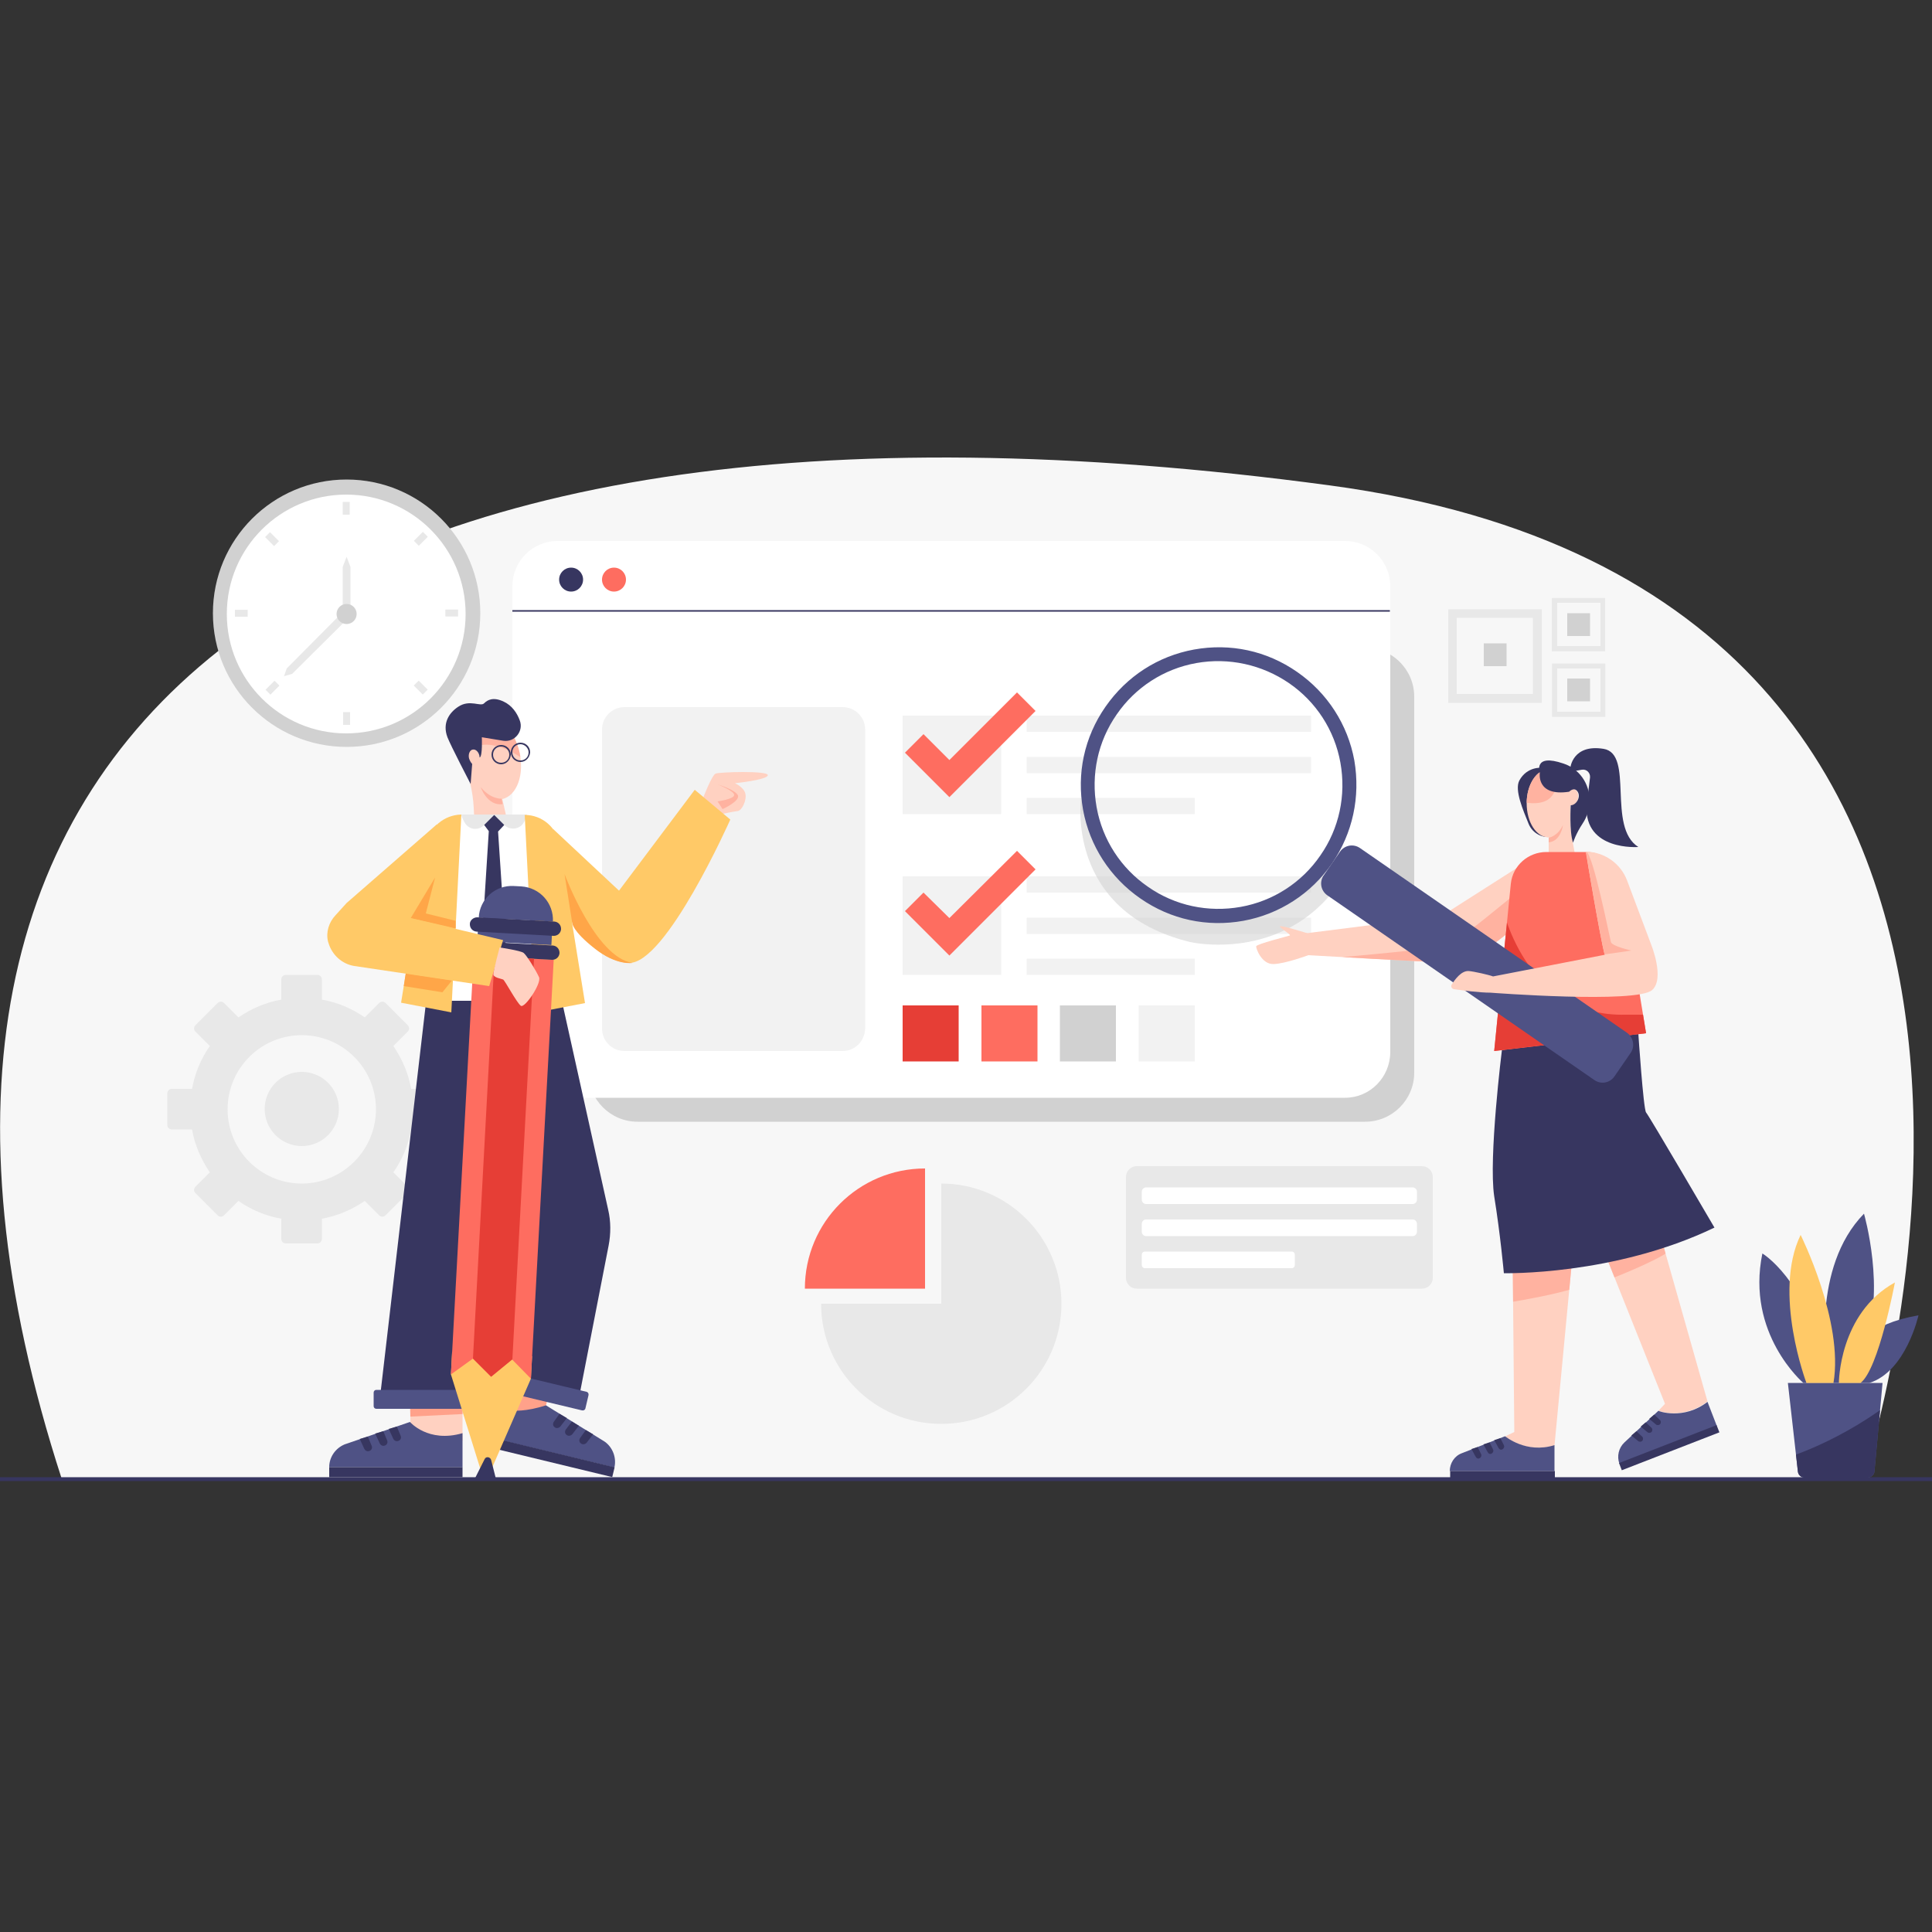 <?xml version="1.0" encoding="utf-8"?>
<!-- Generator: Adobe Illustrator 24.3.0, SVG Export Plug-In . SVG Version: 6.00 Build 0)  -->
<svg version="1.1" id="Layer_1" xmlns="http://www.w3.org/2000/svg" xmlns:xlink="http://www.w3.org/1999/xlink" x="0px" y="0px"
	 viewBox="0 0 50 50" style="enable-background:new 0 0 50 50;" xml:space="preserve">
<rect x="0" y="0" width="50" height="50" fill="#333333" stroke="none"/>
<style type="text/css">
	.st0{fill:#F7F7F7;}
	.st1{fill:#E8E8E8;}
	.st2{fill:#FE6D60;}
	.st3{fill:#D1D1D1;}
	.st4{fill:#FFFFFF;}
	.st5{fill:#373660;}
	.st6{fill:#F2F2F2;}
	.st7{fill:#E63E36;}
	.st8{opacity:0.57;fill:#D1D1D1;}
	.st9{clip-path:url(#XMLID_2_);fill:#FFB2A0;}
	.st10{fill:#4F5285;}
	.st11{clip-path:url(#XMLID_3_);fill:#FFB2A0;}
	.st12{clip-path:url(#XMLID_4_);fill:#FFB2A0;}
	.st13{fill:#FFB2A0;}
	.st14{clip-path:url(#XMLID_5_);fill:#FFB2A0;}
	.st15{fill:#FFD1C1;}
	.st16{clip-path:url(#XMLID_6_);fill:#E63E36;}
	.st17{clip-path:url(#XMLID_7_);fill:#FFB2A0;}
	.st18{clip-path:url(#XMLID_8_);fill:#FFA18A;}
	.st19{fill:#FFA18A;}
	.st20{clip-path:url(#XMLID_9_);fill:#FFB2A0;}
	.st21{fill:#FFC967;}
	.st22{fill:#FFA648;}
	.st23{clip-path:url(#XMLID_11_);fill:#373660;}
	.st24{clip-path:url(#XMLID_12_);fill:#373660;}
</style>
<g>
	<path class="st0" d="M1.6,38.28h46.61c0,0,7.62-22.85-13.81-25.72C7.82,8.98-4.68,18.94,1.6,38.28z"/>
	<g>
		<g>
			<path class="st1" d="M7.81,30.63c-1.06,0-1.92-0.86-1.92-1.92c0-1.06,0.86-1.92,1.92-1.92c1.06,0,1.92,0.86,1.92,1.92
				C9.73,29.76,8.87,30.63,7.81,30.63z M11.16,28.18h-0.52c-0.07-0.4-0.23-0.77-0.46-1.11l0.37-0.37c0.05-0.05,0.05-0.12,0-0.17
				l-0.57-0.57c-0.05-0.05-0.12-0.05-0.17,0l-0.37,0.37c-0.33-0.23-0.71-0.39-1.11-0.46v-0.52c0-0.07-0.05-0.12-0.12-0.12H7.4
				c-0.07,0-0.12,0.05-0.12,0.12v0.52c-0.4,0.07-0.77,0.23-1.11,0.46L5.8,25.96c-0.05-0.05-0.12-0.05-0.17,0l-0.57,0.57
				c-0.05,0.05-0.05,0.12,0,0.17l0.37,0.37c-0.23,0.33-0.39,0.71-0.46,1.11H4.45c-0.07,0-0.12,0.05-0.12,0.12v0.81
				c0,0.07,0.05,0.12,0.12,0.12h0.52c0.07,0.4,0.23,0.77,0.46,1.11l-0.37,0.37c-0.05,0.05-0.05,0.12,0,0.17l0.57,0.57
				c0.05,0.05,0.12,0.05,0.17,0l0.37-0.37c0.33,0.23,0.71,0.39,1.11,0.46v0.52c0,0.07,0.05,0.12,0.12,0.12h0.81
				c0.07,0,0.12-0.05,0.12-0.12v-0.52c0.4-0.07,0.77-0.23,1.11-0.46l0.37,0.37c0.05,0.05,0.12,0.05,0.17,0l0.57-0.57
				c0.05-0.05,0.05-0.12,0-0.17l-0.37-0.37c0.23-0.33,0.39-0.71,0.46-1.11h0.52c0.07,0,0.12-0.05,0.12-0.12V28.3
				C11.28,28.23,11.23,28.18,11.16,28.18z"/>
		</g>
		<circle class="st1" cx="7.81" cy="28.7" r="0.96"/>
	</g>
	<g>
		<path class="st1" d="M24.36,30.63v3.11h-3.11c0,1.72,1.39,3.11,3.11,3.11c1.72,0,3.11-1.39,3.11-3.11
			C27.47,32.02,26.07,30.63,24.36,30.63z"/>
		<path class="st2" d="M23.94,30.24c-1.72,0-3.11,1.39-3.11,3.11h3.11V30.24z"/>
	</g>
	<g>
		<g>
			<path class="st3" d="M35.33,29.03H16.5c-0.7,0-1.27-0.57-1.27-1.27v-9.73c0-0.7,0.57-1.27,1.27-1.27h18.83
				c0.7,0,1.27,0.57,1.27,1.27v9.73C36.6,28.46,36.03,29.03,35.33,29.03z"/>
			<g>
				<g>
					<path class="st4" d="M34.81,28.41H14.43c-0.64,0-1.17-0.52-1.17-1.17V15.17c0-0.64,0.52-1.17,1.17-1.17h20.38
						c0.64,0,1.17,0.52,1.17,1.17v12.07C35.97,27.89,35.45,28.41,34.81,28.41z"/>
					<rect x="13.26" y="15.79" class="st5" width="22.71" height="0.04"/>
					<circle class="st5" cx="14.78" cy="15" r="0.31"/>
					<circle class="st2" cx="15.89" cy="15" r="0.31"/>
					<circle class="st4" cx="17" cy="15" r="0.31"/>
				</g>
				<g>
					<g>
						<rect x="23.36" y="18.52" class="st6" width="2.55" height="2.55"/>
						<g>
							<rect x="26.57" y="18.52" class="st6" width="7.36" height="0.42"/>
							<rect x="26.57" y="19.59" class="st6" width="7.36" height="0.42"/>
							<rect x="26.57" y="20.65" class="st6" width="4.35" height="0.42"/>
						</g>
					</g>
					<polygon class="st2" points="24.57,19.67 26.32,17.92 26.8,18.4 25.05,20.15 24.57,20.63 24.09,20.15 23.42,19.48 23.9,19 
											"/>
				</g>
				<g>
					<g>
						<rect x="23.36" y="22.68" class="st6" width="2.55" height="2.55"/>
						<g>
							<rect x="26.57" y="22.68" class="st6" width="7.36" height="0.42"/>
							<rect x="26.57" y="23.75" class="st6" width="7.36" height="0.42"/>
							<rect x="26.57" y="24.81" class="st6" width="4.35" height="0.42"/>
						</g>
					</g>
					<polygon class="st2" points="24.57,23.76 26.32,22.02 26.8,22.5 25.05,24.25 24.57,24.73 24.09,24.25 23.42,23.58 23.9,23.1 
											"/>
				</g>
			</g>
		</g>
		<g>
			<rect x="23.36" y="26.02" class="st7" width="1.45" height="1.45"/>
			<rect x="25.4" y="26.02" class="st2" width="1.45" height="1.45"/>
			<rect x="27.43" y="26.02" class="st3" width="1.45" height="1.45"/>
			<rect x="29.47" y="26.02" class="st6" width="1.45" height="1.45"/>
		</g>
		<path class="st6" d="M21.81,27.2h-5.65c-0.32,0-0.58-0.26-0.58-0.58v-7.74c0-0.32,0.26-0.58,0.58-0.58h5.65
			c0.32,0,0.58,0.26,0.58,0.58v7.74C22.38,26.94,22.13,27.2,21.81,27.2z"/>
	</g>
	<g>
		<path class="st8" d="M27.98,20.63c0,0-0.45,2.95,2.82,3.75c0,0,2.37,0.55,3.83-1.48l-0.56-0.36c0,0-1.16,1.32-2.85,1.22
			C29.53,23.66,28.09,21.44,27.98,20.63z"/>
		<g>
			<g>
				<g>
					<defs>
						<path id="XMLID_195_" d="M39.15,32.77l0.04,4.29l-0.23,0.11c0,0,0.48,0.46,1.27,0.24l0.44-4.64H39.15z"/>
					</defs>
					<use xlink:href="#XMLID_195_"  style="overflow:visible;fill:#FFD1C1;"/>
					<clipPath id="XMLID_2_">
						<use xlink:href="#XMLID_195_"  style="overflow:visible;"/>
					</clipPath>
					<path class="st9" d="M38.65,33.77c0,0,2.41-0.35,2.49-0.65l-0.06-0.93l-2.4,0.19L38.65,33.77z"/>
				</g>
				<g>
					<path class="st10" d="M40.23,37.4v0.67h-2.71l0,0c0-0.2,0.12-0.39,0.31-0.46l1.12-0.44C38.96,37.17,39.49,37.63,40.23,37.4z"/>
					<path class="st5" d="M38.83,37.22l0.09,0.18c0.02,0.04,0,0.09-0.04,0.11l0,0c-0.04,0.02-0.08,0-0.1-0.04l-0.11-0.2L38.83,37.22
						z"/>
					<path class="st5" d="M38.55,37.33l0.09,0.18c0.02,0.04,0,0.09-0.04,0.11l0,0c-0.04,0.02-0.08,0-0.1-0.04l-0.11-0.2L38.55,37.33
						z"/>
					<path class="st5" d="M38.24,37.45l0.09,0.18c0.02,0.04,0,0.09-0.04,0.11l0,0c-0.04,0.02-0.08,0-0.1-0.04l-0.11-0.2L38.24,37.45
						z"/>
					<rect x="37.53" y="38.07" class="st5" width="2.71" height="0.2"/>
				</g>
			</g>
			<g>
				<g>
					<defs>
						<path id="XMLID_194_" d="M41.5,32.35l1.59,3.98l-0.17,0.18c0,0,0.62,0.25,1.27-0.24l-1.27-4.48L41.5,32.35z"/>
					</defs>
					<use xlink:href="#XMLID_194_"  style="overflow:visible;fill:#FFD1C1;"/>
					<clipPath id="XMLID_3_">
						<use xlink:href="#XMLID_194_"  style="overflow:visible;"/>
					</clipPath>
					<path class="st11" d="M41.78,33.06c0,0,1.07-0.42,1.42-0.68l-0.22-0.8l-1.79,0.56L41.78,33.06"/>
				</g>
				<g>
					<path class="st10" d="M44.19,36.28l0.24,0.62l-2.52,0.98l0,0c-0.07-0.19-0.02-0.41,0.13-0.55l0.88-0.82
						C42.91,36.52,43.57,36.76,44.19,36.28z"/>
					<path class="st5" d="M42.81,36.61l0.15,0.14c0.03,0.03,0.03,0.08,0,0.11l0,0c-0.03,0.03-0.08,0.03-0.11,0l-0.17-0.14
						L42.81,36.61z"/>
					<path class="st5" d="M42.59,36.81l0.15,0.14c0.03,0.03,0.03,0.08,0,0.11l0,0c-0.03,0.03-0.08,0.03-0.11,0l-0.17-0.14
						L42.59,36.81z"/>
					<path class="st5" d="M42.35,37.04l0.15,0.14c0.03,0.03,0.03,0.08,0,0.11l0,0c-0.03,0.03-0.08,0.03-0.11,0l-0.17-0.14
						L42.35,37.04z"/>
					
						<rect x="41.85" y="37.38" transform="matrix(0.932 -0.362 0.362 0.932 -10.636 18.175)" class="st5" width="2.71" height="0.2"/>
				</g>
			</g>
			<path class="st5" d="M38.87,27.17c0,0-0.35,2.8-0.2,3.79c0.16,0.99,0.25,1.99,0.25,1.99s2.85,0.07,5.45-1.18
				c0,0-1.69-2.89-1.77-2.98c-0.07-0.09-0.2-2.04-0.2-2.04L38.87,27.17z"/>
			<g>
				<path class="st5" d="M39.9,19.87c0,0-0.38-0.04-0.58,0.33c-0.13,0.25,0.1,0.77,0.24,1.12c0.1,0.25,0.38,0.4,0.64,0.32
					c0.02-0.01,0.04-0.01,0.06-0.02L39.9,19.87z"/>
				<g>
					<defs>
						<path id="XMLID_193_" d="M40.66,20.84c0.08,0.01,0.16-0.07,0.18-0.18c0.02-0.12-0.03-0.22-0.1-0.24
							c-0.05-0.01-0.1,0.02-0.13,0.06c-0.08-0.33-0.29-0.57-0.53-0.57c-0.31,0-0.57,0.39-0.57,0.88c0,0.49,0.25,0.88,0.57,0.88v0.66
							l0.72,0l-0.11-0.6c-0.03-0.17-0.05-0.34-0.05-0.51v-0.39C40.65,20.84,40.66,20.84,40.66,20.84z"/>
					</defs>
					<use xlink:href="#XMLID_193_"  style="overflow:visible;fill:#FFD1C1;"/>
					<clipPath id="XMLID_4_">
						<use xlink:href="#XMLID_193_"  style="overflow:visible;"/>
					</clipPath>
					<path class="st12" d="M40.3,19.92c0,0,0.07,0.55-0.22,0.76c-0.24,0.18-0.65,0.08-0.65,0.08s0.22-0.85,0.4-0.9
						C40.01,19.81,40.3,19.92,40.3,19.92z"/>
				</g>
				<path class="st13" d="M40.08,21.68c0,0,0.23-0.03,0.37-0.33c0,0-0.05,0.42-0.37,0.45V21.68z"/>
				<path class="st5" d="M39.85,20c0,0-0.1,0.62,0.76,0.49c0,0,0.13-0.14,0.22,0c0.09,0.14-0.04,0.35-0.18,0.35
					c0,0-0.04,0.68,0.06,0.97c0,0,0.07-0.23,0.25-0.5c0.24-0.36,0.24-0.84-0.01-1.19c-0.11-0.15-0.27-0.29-0.49-0.36
					C39.67,19.49,39.85,20,39.85,20z"/>
				<path class="st5" d="M40.64,19.87c0,0,0.06-0.62,0.86-0.49c0.8,0.13,0.08,2.02,0.9,2.54c0,0-1.4,0.11-1.34-1.07l0.09-0.73
					c0.01-0.12-0.09-0.22-0.21-0.2l-0.17,0.03L40.64,19.87z"/>
			</g>
			<g>
				<g>
					<defs>
						<path id="XMLID_192_" d="M39.59,22.25l-2.29,1.46l-3.55,0.45l0.11,0.56c0,0,3.43,0.2,3.87,0.2s1.76-1.16,1.76-1.16
							L39.59,22.25z"/>
					</defs>
					<use xlink:href="#XMLID_192_"  style="overflow:visible;fill:#FFD1C1;"/>
					<clipPath id="XMLID_5_">
						<use xlink:href="#XMLID_192_"  style="overflow:visible;"/>
					</clipPath>
					<path class="st14" d="M34.74,24.77c0,0,2.51-0.22,2.75-0.31c0.24-0.09,1.74-1.34,1.74-1.34l0.05,1.39c0,0-1.39,0.74-1.95,0.71
						S34.74,24.77,34.74,24.77"/>
				</g>
				<path class="st15" d="M33.86,24.16c0,0-0.67-0.21-0.73-0.19c-0.06,0.02,0.3,0.22,0.25,0.24c-0.05,0.02-0.86,0.22-0.87,0.28
					c-0.01,0.05,0.14,0.47,0.45,0.46c0.31-0.01,0.9-0.23,0.9-0.23V24.16z"/>
			</g>
			<g>
				<defs>
					<path id="XMLID_191_" d="M38.67,27.2l0.43-4.33c0.05-0.47,0.45-0.82,0.92-0.82h1.03c0.45,0,0.84,0.33,0.91,0.78l0.64,3.91
						L38.67,27.2z"/>
				</defs>
				<use xlink:href="#XMLID_191_"  style="overflow:visible;fill:#FE6D60;"/>
				<clipPath id="XMLID_6_">
					<use xlink:href="#XMLID_191_"  style="overflow:visible;"/>
				</clipPath>
				<path class="st16" d="M38.86,23.39c0,0,0.57,2.94,3.21,2.87h0.61l0.14,0.63l-4.26,0.52L38.86,23.39z"/>
			</g>
			<g>
				<g>
					<path class="st10" d="M34.47,22.35c-0.54,0.78-1.36,1.31-2.29,1.48c-0.94,0.17-1.88-0.03-2.67-0.58
						c-0.78-0.54-1.31-1.36-1.48-2.29c-0.17-0.94,0.03-1.88,0.58-2.67s1.36-1.31,2.29-1.48c0.94-0.17,1.88,0.03,2.67,0.58
						c0.78,0.54,1.31,1.36,1.48,2.29C35.21,20.62,35.01,21.56,34.47,22.35z M28.9,18.49c-0.49,0.7-0.67,1.56-0.52,2.4
						c0.15,0.84,0.63,1.58,1.33,2.06c0.7,0.49,1.56,0.67,2.4,0.52c0.84-0.15,1.58-0.63,2.06-1.33c0.49-0.7,0.67-1.56,0.52-2.4
						c-0.15-0.84-0.63-1.58-1.33-2.06s-1.56-0.67-2.4-0.52C30.12,17.31,29.38,17.79,28.9,18.49z"/>
				</g>
				<path class="st10" d="M42.2,27.25l-0.42,0.61c-0.12,0.17-0.35,0.21-0.52,0.09l-6.91-4.78c-0.17-0.12-0.21-0.35-0.09-0.52
					l0.42-0.61c0.12-0.17,0.35-0.21,0.52-0.09l6.91,4.78C42.27,26.85,42.32,27.08,42.2,27.25z"/>
			</g>
			<g>
				<defs>
					<path id="XMLID_190_" d="M42.73,24.44l-0.62-1.65c-0.17-0.45-0.59-0.74-1.07-0.75l0,0c0,0,0.37,2.23,0.49,2.67l-2.89,0.56
						c-0.1-0.04-0.5-0.13-0.63-0.14c-0.19-0.01-0.35,0.21-0.44,0.35c-0.03,0.05,0,0.11,0.06,0.12c0.21,0.03,0.66,0.09,0.94,0.09
						c0,0,3.8,0.29,4.19-0.07C43.09,25.32,42.73,24.44,42.73,24.44z"/>
				</defs>
				<use xlink:href="#XMLID_190_"  style="overflow:visible;fill:#FFD1C1;"/>
				<clipPath id="XMLID_7_">
					<use xlink:href="#XMLID_190_"  style="overflow:visible;"/>
				</clipPath>
				<path class="st17" d="M41.53,24.7l0.69-0.1c0,0-0.5-0.11-0.53-0.22c-0.03-0.11-0.46-2.28-0.64-2.34c-0.19-0.06,0,0,0,0
					S41.41,24.58,41.53,24.7"/>
			</g>
		</g>
	</g>
	<g>
		<g>
			<path class="st15" d="M18.18,20.69c0,0,0.24-0.63,0.34-0.67c0.1-0.04,1.35-0.08,1.35,0.04c0.01,0.12-0.85,0.21-0.85,0.21
				s0.23,0.1,0.27,0.27s-0.09,0.44-0.2,0.45c-0.11,0.01-0.47,0.09-0.47,0.09L18.18,20.69z"/>
			<path class="st13" d="M18.57,20.3c0,0,0.42,0.16,0.43,0.27c0.01,0.11-0.43,0.17-0.43,0.17l0.13,0.2c0,0,0.44-0.2,0.4-0.35
				C19.04,20.44,18.57,20.3,18.57,20.3z"/>
		</g>
		<g>
			<g>
				<g>
					<defs>
						<polygon id="XMLID_189_" points="10.61,36.05 10.63,37.29 11.97,37.29 11.97,36.05 						"/>
					</defs>
					<use xlink:href="#XMLID_189_"  style="overflow:visible;fill:#FFD1C1;"/>
					<clipPath id="XMLID_8_">
						<use xlink:href="#XMLID_189_"  style="overflow:visible;"/>
					</clipPath>
					<polygon class="st18" points="10.44,36.67 12.08,36.59 12.1,35.98 10.49,35.96 					"/>
				</g>
				<polygon class="st19" points="14.28,35.75 13.99,36.95 12.69,36.66 12.95,35.45 				"/>
				<g>
					<path class="st10" d="M14.13,36.37l1.52,0.94c0.21,0.15,0.31,0.42,0.25,0.67l0,0l-3.36-0.81l0.19-0.81
						C12.75,36.36,13.13,36.69,14.13,36.37z"/>
					
						<rect x="14.07" y="35.97" transform="matrix(0.235 -0.972 0.972 0.235 -25.778 42.639)" class="st5" width="0.26" height="3.45"/>
				</g>
				<g>
					<path class="st10" d="M11.97,37.09v0.88H8.52l0,0c0-0.26,0.16-0.49,0.4-0.59l1.69-0.58C10.61,36.8,11.08,37.35,11.97,37.09z"/>
					<rect x="8.52" y="37.97" class="st5" width="3.45" height="0.26"/>
				</g>
				<g>
					<path class="st5" d="M14.48,36.59l-0.15,0.21c-0.03,0.05-0.02,0.11,0.03,0.14l0,0c0.04,0.03,0.1,0.02,0.14-0.02l0.17-0.22
						L14.48,36.59z"/>
					<path class="st5" d="M14.8,36.79L14.64,37c-0.03,0.05-0.02,0.11,0.03,0.14l0,0c0.04,0.03,0.1,0.02,0.14-0.02l0.17-0.22
						L14.8,36.79z"/>
					<path class="st5" d="M15.16,37.01l-0.15,0.21c-0.03,0.05-0.02,0.11,0.03,0.14h0c0.04,0.03,0.1,0.02,0.14-0.02l0.17-0.22
						L15.16,37.01z"/>
				</g>
				<g>
					<path class="st5" d="M10.27,36.92l0.1,0.24c0.02,0.05,0,0.11-0.06,0.13l0,0c-0.05,0.02-0.1,0-0.13-0.05l-0.12-0.26L10.27,36.92
						z"/>
					<path class="st5" d="M9.92,37.04l0.1,0.24c0.02,0.05,0,0.11-0.06,0.13l0,0c-0.05,0.02-0.1,0-0.13-0.05l-0.12-0.26L9.92,37.04z"
						/>
					<path class="st5" d="M9.52,37.18l0.1,0.24c0.02,0.05,0,0.11-0.06,0.13l0,0c-0.05,0.02-0.1,0-0.13-0.05l-0.12-0.26L9.52,37.18z"
						/>
				</g>
			</g>
			<path class="st5" d="M14.54,25.9h-3.51L9.8,36.46h2.46l0.59-9.29l0.89,4.43l-1.02,4.32l2.21,0.53l0.82-4.21
				c0.06-0.31,0.06-0.63-0.01-0.93L14.54,25.9z"/>
			<g>
				<path class="st10" d="M12.33,36.46H9.74c-0.04,0-0.07-0.03-0.07-0.07v-0.35c0-0.04,0.03-0.07,0.07-0.07h2.58
					c0.04,0,0.07,0.03,0.07,0.07v0.35C12.4,36.43,12.37,36.46,12.33,36.46z"/>
				<path class="st10" d="M15.06,36.5l-2.51-0.6c-0.04-0.01-0.06-0.05-0.05-0.09l0.08-0.34c0.01-0.04,0.05-0.06,0.09-0.05l2.51,0.6
					c0.04,0.01,0.06,0.05,0.05,0.09l-0.08,0.34C15.14,36.49,15.1,36.51,15.06,36.5z"/>
			</g>
		</g>
		<g>
			<g>
				<defs>
					<path id="XMLID_174_" d="M12.49,18.53c-0.38,0.09-0.58,0.64-0.44,1.23l0.12,0.52c0.05,0.21,0.08,0.42,0.09,0.63l0.04,0.76
						l0.88-0.2l-0.18-0.79c0.38-0.09,0.58-0.64,0.44-1.23C13.29,18.85,12.87,18.45,12.49,18.53z"/>
				</defs>
				<use xlink:href="#XMLID_174_"  style="overflow:visible;fill:#FFD1C1;"/>
				<clipPath id="XMLID_9_">
					<use xlink:href="#XMLID_174_"  style="overflow:visible;"/>
				</clipPath>
				<path class="st20" d="M13.46,19.59c0,0-0.58-0.41-1.05-0.3l-0.05-0.31l1.08,0.1C13.44,19.07,13.55,19.49,13.46,19.59"/>
			</g>
			<path class="st13" d="M12.98,20.67c0,0-0.28,0.02-0.54-0.3c0,0,0.17,0.5,0.57,0.44L12.98,20.67z"/>
		</g>
		<path class="st5" d="M13.04,18.16c-0.27-0.13-0.42-0.05-0.51,0.04c-0.09,0.1-0.37-0.11-0.67,0.09c-0.23,0.15-0.42,0.42-0.28,0.79
			c0.08,0.21,0.6,1.21,0.6,1.21l0.04-0.52c-0.03-0.03-0.06-0.08-0.08-0.14c-0.03-0.11,0.02-0.22,0.09-0.23
			c0.08-0.02,0.16,0.06,0.18,0.17c0,0.01,0,0.02,0,0.03c0,0,0,0,0.01,0c0.07-0.05,0.05-0.52,0.05-0.52l0.55,0.09
			c0.3,0.05,0.54-0.25,0.43-0.53C13.38,18.45,13.25,18.26,13.04,18.16z"/>
		<path class="st4" d="M10.75,25.9l0.68-4.29c0.05-0.31,0.31-0.53,0.63-0.53h1.46c0.31,0,0.58,0.23,0.63,0.54l0.64,4.28H10.75z"/>
		<path class="st1" d="M13.64,21.08H12.8h-0.02h-0.84c0.01,0.07,0.05,0.15,0.1,0.23c0.11,0.17,0.35,0.19,0.49,0.04l0.26-0.27
			l0.26,0.27c0.14,0.14,0.38,0.12,0.49-0.04C13.59,21.23,13.63,21.15,13.64,21.08z"/>
		<polygon class="st5" points="12.89,21.52 13.05,21.35 12.79,21.09 12.53,21.35 12.65,21.51 12.45,24.68 12.77,25.11 13.1,24.68 		
			"/>
		<path class="st21" d="M11.94,21.08l-0.26,5.12l-1.3-0.25l0.66-4.09C11.11,21.41,11.49,21.09,11.94,21.08L11.94,21.08z"/>
		<g>
			<defs>
				<path id="XMLID_173_" d="M13.58,21.09l0.26,5.12l1.3-0.25l-0.66-4.09C14.42,21.42,14.03,21.09,13.58,21.09L13.58,21.09z"/>
			</defs>
			<use xlink:href="#XMLID_173_"  style="overflow:visible;fill:#FFC967;"/>
			<clipPath id="XMLID_10_">
				<use xlink:href="#XMLID_173_"  style="overflow:visible;"/>
			</clipPath>
		</g>
		<polygon class="st21" points="11.31,21.33 8.97,23.37 10.2,24.52 11.48,23.33 		"/>
		<path class="st22" d="M10.63,23.76l0.63-1.05l-0.24,0.93l0.77,0.19c0,0,0.01,0.21,0,0.2S10.63,23.76,10.63,23.76z"/>
		<polygon class="st22" points="10.5,25.19 11.7,25.37 11.45,25.68 10.45,25.52 		"/>
		<g>
			<path class="st5" d="M12.97,19.78c-0.14,0-0.25-0.11-0.25-0.25c0-0.14,0.11-0.25,0.25-0.25c0.14,0,0.25,0.11,0.25,0.25
				C13.21,19.67,13.1,19.78,12.97,19.78z M12.97,19.32c-0.12,0-0.21,0.09-0.21,0.21s0.09,0.21,0.21,0.21c0.12,0,0.21-0.09,0.21-0.21
				S13.08,19.32,12.97,19.32z"/>
			<path class="st5" d="M13.47,19.72c-0.14,0-0.25-0.11-0.25-0.25c0-0.14,0.11-0.25,0.25-0.25c0.14,0,0.25,0.11,0.25,0.25
				C13.71,19.61,13.6,19.72,13.47,19.72z M13.47,19.26c-0.12,0-0.21,0.09-0.21,0.21c0,0.12,0.09,0.21,0.21,0.21
				c0.12,0,0.21-0.09,0.21-0.21C13.68,19.36,13.58,19.26,13.47,19.26z"/>
		</g>
		<g>
			<path class="st21" d="M14.31,21.45l1.71,1.6l1.96-2.61l0.92,0.77c0,0-1.67,3.76-2.63,3.71s-1.6-1.28-1.6-1.28L14.31,21.45z"/>
			<path class="st22" d="M14.81,23.89l-0.2-1.27c0,0,0.8,2.16,1.76,2.3c0,0-0.41,0.08-0.99-0.38
				C14.81,24.09,14.81,23.89,14.81,23.89z"/>
		</g>
		<g>
			<g>
				<path class="st10" d="M13.3,22.93l0.19,0.01c0.48,0.03,0.84,0.43,0.82,0.91l0,0l-1.92-0.1l0,0
					C12.41,23.27,12.82,22.9,13.3,22.93z"/>
				
					<rect x="12.36" y="24.12" transform="matrix(-0.999 -0.054 0.054 -0.999 25.315 49.221)" class="st10" width="1.92" height="0.29"/>
				<g>
					<defs>
						<path id="XMLID_171_" d="M13.74,35.68l-1.09,2.5c-0.03,0.08-0.14,0.07-0.17-0.01l-0.81-2.6l0.03-0.58l2.07,0.11L13.74,35.68z"
							/>
					</defs>
					<use xlink:href="#XMLID_171_"  style="overflow:visible;fill:#FFC967;"/>
					<clipPath id="XMLID_11_">
						<use xlink:href="#XMLID_171_"  style="overflow:visible;"/>
					</clipPath>
					
						<rect x="12.21" y="37.64" transform="matrix(-0.999 -0.054 0.054 -0.999 23.117 76.588)" class="st23" width="0.77" height="0.69"/>
				</g>
				<polygon class="st2" points="12.24,35.16 12.71,35.63 13.25,35.18 13.74,35.68 14.33,24.84 12.26,24.73 11.67,35.57 				"/>
				<path class="st5" d="M12.31,24.36l2,0.11c0.1,0.01,0.17,0.09,0.17,0.19l0,0.01c-0.01,0.1-0.09,0.17-0.19,0.17l-2-0.11
					c-0.1-0.01-0.17-0.09-0.17-0.19l0-0.01C12.13,24.43,12.21,24.35,12.31,24.36z"/>
				<path class="st5" d="M12.35,23.74l2,0.11c0.1,0.01,0.17,0.09,0.17,0.19l0,0.01c-0.01,0.1-0.09,0.17-0.19,0.17l-2-0.11
					c-0.1-0.01-0.17-0.09-0.17-0.19l0-0.01C12.16,23.82,12.25,23.74,12.35,23.74z"/>
			</g>
			<polygon class="st7" points="12.24,35.16 12.8,24.76 13.82,24.81 13.26,35.18 12.71,35.63 			"/>
		</g>
		<g>
			<path class="st21" d="M8.97,23.37l4.05,0.96l-0.36,1.19L9.17,25c-0.32-0.05-0.58-0.29-0.67-0.6l0,0c0-0.01-0.01-0.02-0.01-0.03
				c-0.06-0.24,0.02-0.5,0.19-0.68L8.97,23.37z"/>
			<path class="st15" d="M12.93,24.52c0,0,0.54,0.08,0.62,0.14c0.08,0.06,0.33,0.47,0.4,0.63c0.07,0.16-0.37,0.81-0.47,0.74
				c-0.11-0.08-0.42-0.67-0.46-0.68c-0.04-0.02-0.26-0.05-0.25-0.14C12.77,25.11,12.93,24.52,12.93,24.52z"/>
		</g>
	</g>
	<g>
		<g>
			<circle class="st3" cx="8.97" cy="15.87" r="3.46"/>
			<g>
				<circle class="st4" cx="8.96" cy="15.89" r="3.09"/>
				<g>
					<polygon class="st1" points="9.07,15.85 8.87,15.85 8.87,14.67 8.97,14.41 9.07,14.67 					"/>
					<polygon class="st1" points="8.9,15.81 9.05,15.96 7.56,17.44 7.35,17.5 7.42,17.3 					"/>
					<circle class="st3" cx="8.97" cy="15.89" r="0.26"/>
				</g>
				<g>
					<g>
						<rect x="8.87" y="12.99" class="st1" width="0.18" height="0.33"/>
						<rect x="8.88" y="18.43" class="st1" width="0.18" height="0.33"/>
					</g>
					<g>
						
							<rect x="10.8" y="13.78" transform="matrix(0.707 0.707 -0.707 0.707 13.051 -3.614)" class="st1" width="0.18" height="0.33"/>
						
							<rect x="6.96" y="17.63" transform="matrix(0.707 0.707 -0.707 0.707 14.648 0.232)" class="st1" width="0.18" height="0.33"/>
					</g>
					<g>
						
							<rect x="6.16" y="15.71" transform="matrix(6.123234e-17 -1 1 6.123234e-17 -9.63 22.121)" class="st1" width="0.18" height="0.33"/>
						
							<rect x="11.6" y="15.71" transform="matrix(6.123234e-17 -1 1 6.123234e-17 -4.184 27.555)" class="st1" width="0.18" height="0.33"/>
					</g>
					<g>
						
							<rect x="6.95" y="13.79" transform="matrix(0.707 -0.707 0.707 0.707 -7.803 9.064)" class="st1" width="0.18" height="0.33"/>
						
							<rect x="10.8" y="17.63" transform="matrix(0.707 -0.707 0.707 0.707 -9.392 12.913)" class="st1" width="0.18" height="0.33"/>
					</g>
				</g>
			</g>
		</g>
	</g>
	<g>
		<g>
			<g>
				
					<rect x="37.48" y="15.77" transform="matrix(-1.836970e-16 1 -1 -1.836970e-16 55.671 -21.71)" class="st1" width="2.42" height="2.42"/>
				<rect x="37.7" y="15.99" class="st0" width="1.97" height="1.97"/>
			</g>
			<g>
				
					<rect x="40.17" y="15.48" transform="matrix(-1.836970e-16 1 -1 -1.836970e-16 57.021 -24.694)" class="st1" width="1.38" height="1.38"/>
				<rect x="40.3" y="15.6" class="st0" width="1.12" height="1.12"/>
			</g>
			<g>
				
					<rect x="40.17" y="17.17" transform="matrix(-1.836970e-16 1 -1 -1.836970e-16 58.716 -22.999)" class="st1" width="1.38" height="1.38"/>
				<rect x="40.3" y="17.3" class="st0" width="1.12" height="1.12"/>
			</g>
		</g>
		<rect x="38.4" y="16.65" class="st3" width="0.59" height="0.59"/>
		<rect x="40.56" y="15.87" class="st3" width="0.59" height="0.59"/>
		<rect x="40.56" y="17.56" class="st3" width="0.59" height="0.59"/>
	</g>
	<g>
		<path class="st1" d="M36.8,33.35h-7.38c-0.15,0-0.28-0.12-0.28-0.28v-2.61c0-0.15,0.12-0.28,0.28-0.28h7.38
			c0.15,0,0.28,0.12,0.28,0.28v2.61C37.08,33.23,36.95,33.35,36.8,33.35z"/>
		<g>
			<path class="st4" d="M36.56,31.16h-6.9c-0.06,0-0.11-0.05-0.11-0.11v-0.21c0-0.06,0.05-0.11,0.11-0.11h6.9
				c0.06,0,0.11,0.05,0.11,0.11v0.21C36.67,31.11,36.62,31.16,36.56,31.16z"/>
			<path class="st4" d="M36.56,31.99h-6.9c-0.06,0-0.11-0.05-0.11-0.11v-0.21c0-0.06,0.05-0.11,0.11-0.11h6.9
				c0.06,0,0.11,0.05,0.11,0.11v0.21C36.67,31.94,36.62,31.99,36.56,31.99z"/>
			<path class="st4" d="M33.43,32.82h-3.8c-0.05,0-0.08-0.04-0.08-0.08v-0.27c0-0.05,0.04-0.08,0.08-0.08h3.8
				c0.05,0,0.08,0.04,0.08,0.08v0.27C33.51,32.78,33.48,32.82,33.43,32.82z"/>
		</g>
	</g>
	<rect y="38.23" class="st5" width="50" height="0.1"/>
	<g>
		<g>
			<defs>
				<path id="XMLID_137_" d="M48.33,38.24H46.7c-0.09,0-0.16-0.07-0.17-0.15l-0.26-2.3h2.45l-0.21,2.3
					C48.5,38.17,48.42,38.24,48.33,38.24z"/>
			</defs>
			<use xlink:href="#XMLID_137_"  style="overflow:visible;fill:#4F5285;"/>
			<clipPath id="XMLID_12_">
				<use xlink:href="#XMLID_137_"  style="overflow:visible;"/>
			</clipPath>
			<path class="st24" d="M45.97,37.81c0,0,1.41-0.35,2.94-1.5v2.1h-3L45.97,37.81z"/>
		</g>
		<path class="st10" d="M46.67,35.79c0,0-1.49-1.27-1.06-3.35c0,0,1.07,0.62,1.67,2.85c0,0-0.41-2.48,0.96-3.88c0,0,0.58,2.01,0,3.4
			c0,0,0.01-0.52,1.41-0.77c0,0-0.32,1.45-1.27,1.75H46.67z"/>
		<path class="st21" d="M46.75,35.79c0,0-0.88-2.33-0.15-3.83c0,0,1.12,2.24,0.85,3.83H46.75z"/>
		<path class="st21" d="M47.59,35.79c0,0,0-1.8,1.45-2.6c0,0-0.42,2.25-0.89,2.6H47.59z"/>
	</g>
</g>
</svg>
